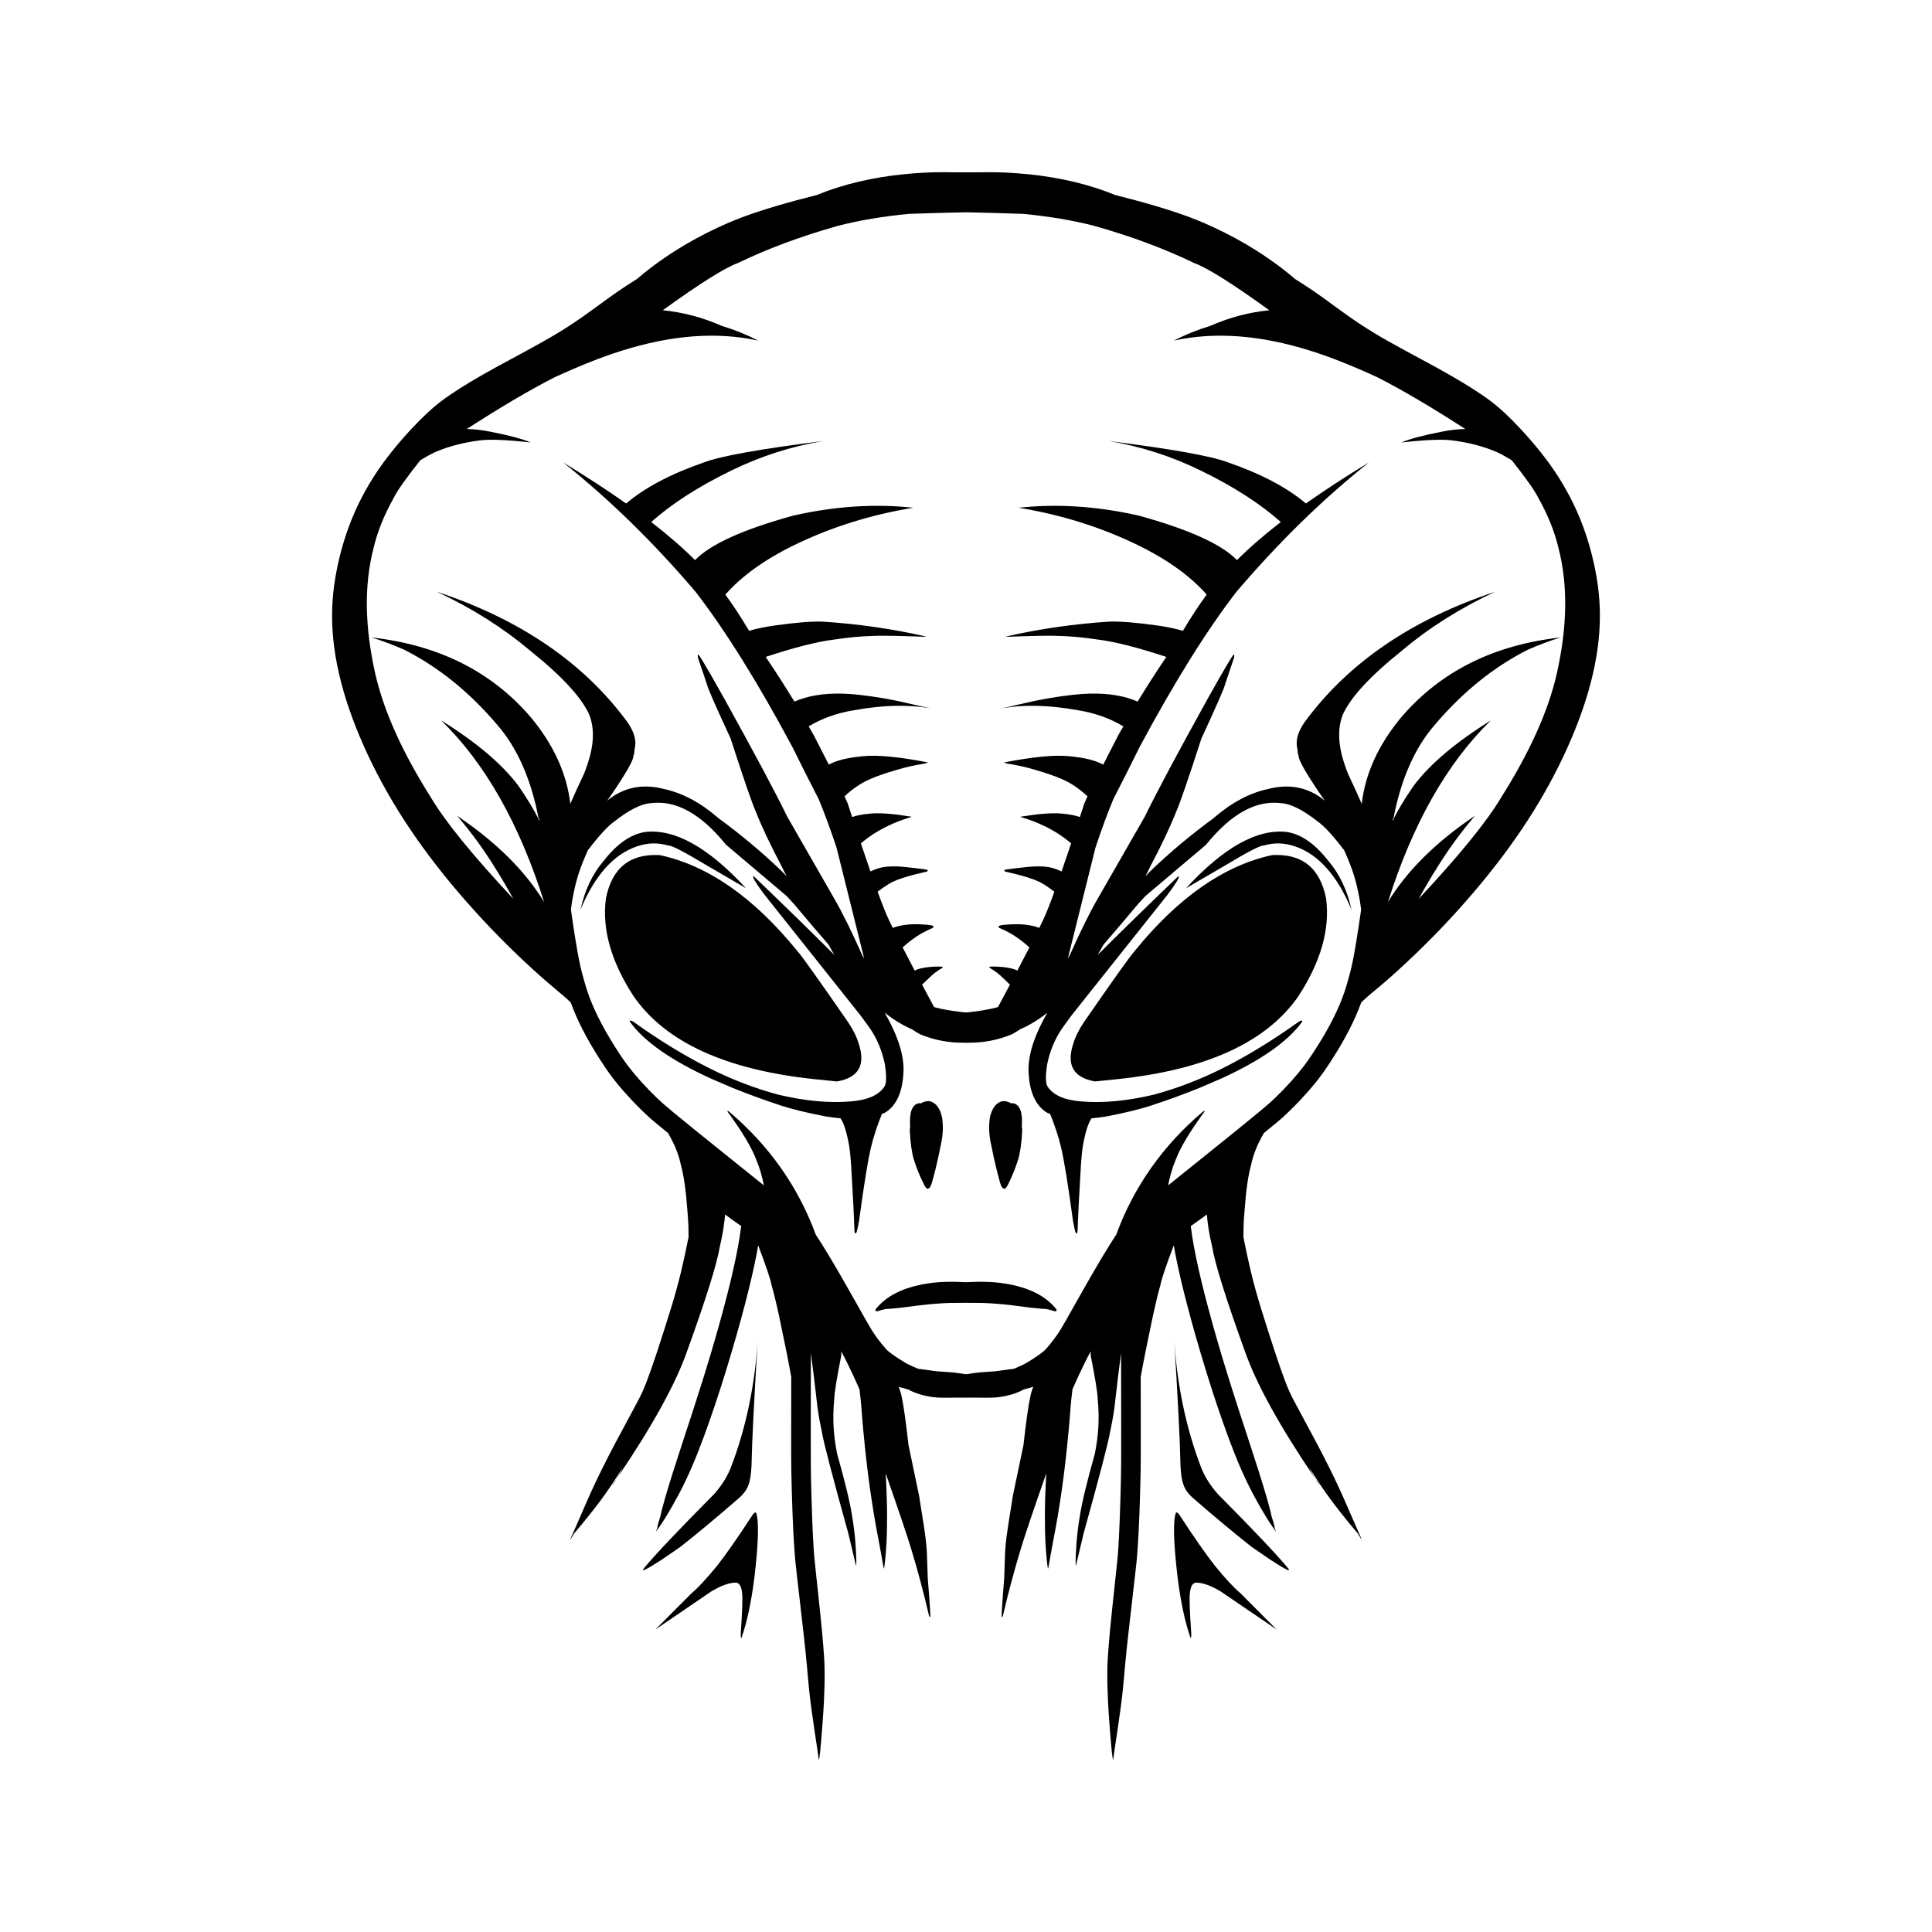 <?xml version="1.0" encoding="UTF-8"?>
<svg width="1200pt" height="1200pt" version="1.1" viewBox="0 0 1200 1200" xmlns="http://www.w3.org/2000/svg">
 <path d="m991.76 359.05c-2.09-12.426-5.484-24.902-10.324-36.785-4.84-11.887-11.105-23.164-18.77-33.832-7.664-10.668-16.734-20.699-23.098-27.105-6.363-6.406-11.422-10.801-18.727-15.82-7.301-5.023-16.953-10.82-29.012-17.449-12.059-6.629-26.543-14.105-38.711-21.48-12.172-7.379-21.715-14.68-31.52-21.77-5.543-4.008-11.277-7.797-17.129-11.445-3.215-2.754-6.641-5.551-10.18-8.172-9.109-6.754-18.145-12.441-26.98-17.223s-17.359-8.684-24.43-11.523c-7.07-2.84-15.762-5.758-26.055-8.793-7.16-2.113-15.395-4.297-24.125-6.519-4.043-1.621-8.406-3.238-12.863-4.648-17.473-5.531-35.781-8.316-54.57-9.273-7.031-0.359-14.184-0.254-21.336-0.156-1.32-0.051-2.617 0.004-3.934-0.027-1.316 0.035-2.613-0.02-3.934 0.027-7.152-0.102-14.309-0.203-21.336 0.156-18.789 0.957-37.098 3.742-54.57 9.273-4.457 1.41-8.82 3.027-12.863 4.648-8.73 2.223-16.965 4.406-24.125 6.519-10.293 3.035-18.984 5.953-26.055 8.793-7.07 2.84-15.594 6.742-24.43 11.523s-17.871 10.469-26.98 17.223c-3.535 2.621-6.961 5.418-10.176 8.172-5.852 3.652-11.586 7.438-17.133 11.449-9.805 7.09-19.352 14.391-31.52 21.77-12.168 7.379-26.652 14.855-38.711 21.48-12.059 6.629-21.707 12.426-29.012 17.449-7.301 5.019-12.359 9.414-18.727 15.82-6.363 6.406-15.434 16.438-23.098 27.105-7.664 10.668-13.93 21.945-18.77 33.832-4.84 11.883-8.234 24.359-10.324 36.785-2.09 12.426-2.574 25.211-1.164 38.711 1.414 13.5 4.695 27.711 9.82 42.641 5.125 14.93 12.086 30.586 20.551 46.164 8.465 15.574 18.18 30.512 29.398 45.441 11.223 14.926 23.953 29.832 38.176 44.734 14.223 14.898 30.188 29.527 39.621 37.273 5.098 4.188 7.973 6.762 9.871 8.691 1.926 5.25 4.242 10.641 7.086 16.23 3.164 6.223 6.891 12.66 11.184 19.336 4.297 6.676 7.106 10.48 10.109 14.191 3.004 3.711 6.254 7.414 9.75 11.102 3.496 3.691 7.246 7.367 11.34 11.105 1.156 1.055 5.254 4.434 10.918 9.039 3.824 6.445 6.559 12.961 7.941 19.559 1.871 6.703 3.234 16.133 4.094 28.285 0.371 4.227 0.598 7.809 0.676 10.754 0.059 1.543 0.082 3.602 0.078 6.012-1.516 7.629-3.035 14.828-4.609 21.352-1.836 7.602-3.703 14.457-6.414 23.23-2.711 8.773-5.875 18.723-8.59 26.91-2.715 8.191-4.973 14.605-6.762 19.195s-3.019 7.234-5.426 11.75-6.449 12.137-10.973 20.48c-4.523 8.348-9.281 17.559-14.176 27.703s-9.555 21.445-13.457 30.203c-3.898 8.754-3.898 8.754-0.66 3.297 0 0 8.41-9.777 15.57-19.328 5.621-7.496 10.355-14.727 14.703-21.762-1.211 2.477-2.316 4.586-3.32 6.32 21.727-32.105 36.203-58.336 43.238-78.551 11.793-32.621 18.57-54.309 20.336-65.059 1.715-7.203 2.758-13.746 3.219-19.723 1.973 1.504 5.172 3.809 9.738 7.008 0.102 0.082 0.176 0.066 0.273 0.145-0.254 2.008-0.539 4.152-0.906 6.492-1.219 7.769-3.133 17.078-5.734 27.902-2.602 10.824-5.91 23.141-9.902 36.941-3.992 13.801-8.789 29.062-13.336 43.086-4.547 14.027-8.828 26.812-12.52 38.508-3.691 11.695-6.82 22.34-7.828 27.512-3.102 9.418-0.816 5.266-2.914 9.512 3.129-3.762 8.637-12.602 14.129-22.871 5.492-10.266 10.586-22.062 15.457-35.266 4.871-13.203 9.75-27.723 14.328-42.652 4.578-14.93 8.398-28.391 11.527-40.402 3.129-12.016 5.59-22.586 7.34-31.742 0.332-1.746 0.617-3.387 0.902-5.019 4.762 12.488 7.547 20.746 8.293 24.625 1.523 5.394 3.121 11.98 4.785 19.75 3.457 16.309 5.91 28.633 7.453 37.348-0.004 2.926-0.008 6.004-0.016 9.441-0.074 40.617-0.027 44.625 0.055 48.762 0.082 4.137 0.188 8.469 0.316 12.992 0.129 4.527 0.281 9.246 0.469 14.168 0.184 4.918 0.332 8.238 0.492 11.359 0.16 3.125 0.328 6.059 0.52 8.809 0.191 2.746 0.379 5.312 0.586 7.742 0.211 2.43 1.57 14.113 2.707 24.004 1.141 9.895 2.062 18.027 2.777 24.395 0.715 6.367 1.199 10.957 1.438 13.82 0.238 2.863 0.344 3.406 0.551 5.699 0.207 2.293 0.539 6.672 1.195 13.039s1.766 14.711 3.301 25.035c1.535 10.32 1.762 11.613 1.926 12.77 0.168 1.156 0.328 2.188 0.434 3.09s0.18 1.68 0.238 2.027c0.031 0.648 0.266 0.363 0.238 0.668 0.09-0.301 0.215-0.992 0.336-1.816 0.121-0.824 0.25-1.785 0.371-2.875 0.125-1.09 0.238-2.312 0.77-8.504 0.531-6.188 1.262-15.93 1.633-23.68 0.371-7.75 0.469-13.508 0.414-17.301-0.055-3.793-0.125-5.75-0.195-7.059-0.074-1.309-0.277-4.898-0.703-10.191-0.426-5.289-1.09-12.312-1.996-21.074-0.906-8.766-2.055-19.273-2.793-26.156-0.738-6.883-0.926-9.234-1.09-11.785-0.164-2.551-0.328-5.297-0.48-8.242-0.152-2.941-0.289-6.078-0.441-10.18-0.156-4.102-0.316-8.922-0.461-13.547-0.141-4.621-0.254-9.047-0.336-13.27-0.082-4.227-0.148-8.25-0.129-30.469 0.012-12.906 0.055-31.988 0.074-46.438 1.051 7.695 2.426 18.945 4.133 33.898 0.684 4.922 1.59 9.98 2.715 15.18 1.094 6.535 6.555 27.461 16.387 62.789l4.766 20.066c0.406 0.156 0.301-4.449-0.312-13.824-0.457-5.754-1.113-11.152-1.965-16.195-1.234-8.391-4.363-21.484-9.391-39.285-1.047-5.109-1.766-10.312-2.152-15.605-0.391-5.816-0.277-12.02 0.336-18.602 0.168-4.203 1.609-13.121 4.324-26.758 0.117-0.941-0.027-1.855 0.012-2.789 1.668 3.086 3.004 5.641 3.68 7.133 2.254 4.473 4.832 10.035 7.66 16.445 0.23 1.996 0.473 4.019 0.699 6.047 0.266 2.387 0.469 5.191 0.855 10.141 0.387 4.949 0.984 11.895 1.945 20.84s2.203 19.898 4.219 32.816c2.016 12.914 2.941 17.484 3.731 21.598 0.789 4.113 1.457 7.75 2.027 10.918 0.57 3.164 0.973 5.859 1.25 7.051 0.258 2.227 0.488 1.195 0.469 2.234 0.266-1.035 0.555-3.445 0.824-6.348 0.266-2.906 0.559-6.309 0.77-10.203 0.211-3.894 0.355-8.281 0.34-17.531-0.012-7.363-0.367-16.66-0.867-25.363 8.059 23.02 13.34 38.652 15.793 46.777 4.109 13.508 7.824 27.414 11.148 41.723 0.172 0.59 0.383 0.793 0.637 0.605 0.453 1.586-0.023-6.336-1.426-23.766l-0.566-16.336c-0.125-2.691-0.434-5.953-0.926-9.789-0.023-0.781-1.34-9.289-3.941-25.52l-6.519-31.141c-1.672-14.793-3.078-24.77-4.219-29.934-0.422-2.277-1.074-4.375-1.926-6.312 1.867 0.539 3.906 1.098 6.102 1.676 0.672 0.387 1.402 0.777 2.359 1.203 4.668 2.023 9.746 3.269 15.242 3.731 4.453 0.266 8.5 0.07 12.719 0.066 1.723 0.102 3.641-0.023 5.41 0.027 1.766-0.051 3.684 0.07 5.41-0.027 4.219 0.004 8.266 0.199 12.719-0.066 5.492-0.461 10.574-1.703 15.242-3.731 0.957-0.422 1.688-0.816 2.359-1.203 2.191-0.578 4.231-1.137 6.102-1.676-0.852 1.938-1.504 4.035-1.926 6.312-1.141 5.16-2.551 15.137-4.219 29.934l-6.519 31.141c-2.602 16.23-3.918 24.738-3.941 25.52-0.492 3.836-0.801 7.098-0.926 9.789l-0.566 16.336c-1.402 17.43-1.879 25.352-1.426 23.766 0.254 0.188 0.465-0.016 0.637-0.605 3.324-14.305 7.039-28.215 11.148-41.723 2.453-8.125 7.734-23.758 15.793-46.777-0.5 8.703-0.855 18.004-0.871 25.363-0.016 9.25 0.129 13.637 0.34 17.531 0.211 3.894 0.5 7.297 0.77 10.203 0.266 2.906 0.559 5.312 0.824 6.348-0.02-1.035 0.207-0.004 0.469-2.234 0.281-1.191 0.684-3.887 1.254-7.051 0.57-3.164 1.234-6.805 2.023-10.918 0.789-4.113 1.715-8.684 3.731-21.598 2.016-12.914 3.258-23.867 4.219-32.816 0.961-8.945 1.555-15.895 1.945-20.84 0.391-4.949 0.59-7.754 0.855-10.141 0.227-2.031 0.465-4.051 0.699-6.047 2.828-6.41 5.406-11.973 7.66-16.445 0.676-1.492 2.012-4.047 3.68-7.133 0.035 0.934-0.105 1.848 0.012 2.789 2.715 13.637 4.156 22.555 4.324 26.758 0.613 6.586 0.727 12.785 0.336 18.602-0.387 5.293-1.105 10.492-2.152 15.605-5.023 17.801-8.156 30.895-9.391 39.285-0.855 5.043-1.512 10.441-1.969 16.195-0.613 9.371-0.719 13.98-0.312 13.824l4.766-20.066c9.828-35.328 15.293-56.258 16.387-62.789 1.129-5.195 2.031-10.258 2.715-15.18 1.707-14.957 3.082-26.207 4.133-33.902 0.02 14.453 0.062 33.535 0.074 46.441 0.02 22.215-0.047 26.242-0.129 30.469-0.082 4.227-0.195 8.648-0.336 13.27-0.141 4.621-0.305 9.441-0.461 13.547-0.156 4.106-0.289 7.238-0.441 10.18s-0.316 5.688-0.48 8.242c-0.164 2.551-0.352 4.906-1.09 11.785-0.738 6.883-1.883 17.391-2.793 26.156-0.906 8.766-1.574 15.785-1.996 21.074-0.426 5.293-0.629 8.883-0.703 10.191-0.07 1.309-0.141 3.266-0.195 7.059-0.055 3.793 0.043 9.551 0.414 17.301s1.102 17.492 1.633 23.68 0.648 7.41 0.77 8.504c0.125 1.09 0.254 2.047 0.371 2.875 0.117 0.824 0.246 1.52 0.336 1.816-0.023-0.301 0.207-0.016 0.238-0.668 0.059-0.348 0.133-1.125 0.238-2.027 0.105-0.902 0.266-1.934 0.434-3.09s0.391-2.445 1.926-12.77c1.535-10.324 2.644-18.668 3.301-25.035s0.988-10.742 1.195-13.039c0.207-2.293 0.309-2.836 0.551-5.699 0.238-2.863 0.723-7.453 1.438-13.82 0.715-6.367 1.641-14.5 2.777-24.395 1.141-9.895 2.496-21.574 2.707-24.004 0.211-2.43 0.395-4.996 0.586-7.742 0.191-2.75 0.359-5.684 0.52-8.809 0.16-3.125 0.309-6.441 0.496-11.359 0.184-4.918 0.336-9.641 0.469-14.168 0.129-4.527 0.238-8.855 0.316-12.992 0.082-4.137 0.129-8.148 0.055-48.762-0.008-3.438-0.012-6.516-0.016-9.441 1.543-8.715 3.996-21.043 7.453-37.348 1.668-7.769 3.262-14.355 4.785-19.75 0.746-3.875 3.531-12.133 8.293-24.621 0.285 1.633 0.57 3.273 0.902 5.019 1.75 9.16 4.211 19.73 7.34 31.742 3.129 12.012 6.949 25.473 11.527 40.402 4.578 14.93 9.457 29.449 14.328 42.652 4.875 13.203 9.965 25 15.457 35.266 5.492 10.266 11 19.109 14.129 22.871-2.098-4.246 0.188-0.094-2.914-9.512-1.004-5.172-4.133-15.816-7.828-27.512-3.691-11.695-7.973-24.484-12.52-38.508-4.547-14.027-9.344-29.289-13.336-43.086-3.992-13.801-7.305-26.117-9.902-36.941-2.602-10.824-4.516-20.133-5.734-27.902-0.367-2.34-0.652-4.484-0.906-6.492 0.098-0.078 0.176-0.062 0.273-0.145 4.566-3.199 7.766-5.508 9.738-7.008 0.461 5.977 1.508 12.523 3.219 19.723 1.766 10.75 8.547 32.438 20.336 65.059 7.035 20.215 21.512 46.449 43.238 78.551-1.004-1.738-2.109-3.844-3.32-6.32 4.344 7.035 9.082 14.266 14.703 21.762 7.16 9.547 15.57 19.328 15.57 19.328 3.242 5.457 3.242 5.457-0.656-3.297-3.898-8.758-8.559-20.059-13.457-30.203-4.894-10.145-9.652-19.355-14.176-27.703-4.523-8.348-8.562-15.965-10.973-20.48-2.406-4.516-3.637-7.16-5.426-11.75-1.789-4.59-4.047-11.008-6.762-19.195s-5.879-18.141-8.59-26.91c-2.711-8.77-4.578-15.629-6.414-23.23-1.578-6.527-3.094-13.723-4.609-21.355-0.004-2.41 0.02-4.465 0.078-6.012 0.078-2.941 0.305-6.527 0.676-10.754 0.859-12.152 2.223-21.578 4.094-28.285 1.379-6.602 4.117-13.113 7.941-19.559 5.664-4.606 9.758-7.984 10.914-9.039 4.098-3.738 7.844-7.414 11.34-11.105 3.496-3.688 6.746-7.391 9.75-11.102 3.004-3.711 5.812-7.516 10.109-14.191 4.293-6.676 8.02-13.117 11.184-19.336 2.844-5.59 5.16-10.98 7.086-16.23 1.898-1.93 4.773-4.504 9.871-8.691 9.434-7.746 25.398-22.375 39.621-37.273 14.223-14.898 26.957-29.809 38.176-44.734s20.934-29.863 29.398-45.441c8.465-15.574 15.426-31.23 20.551-46.164 5.125-14.93 8.406-29.141 9.82-42.641 1.43-13.504 0.945-26.285-1.145-38.715zm-237.73 148.88c-0.109 0.105-0.203 0.195-0.312 0.301-13.73 10.008-26.824 20.938-39.23 32.859-1.012 1-2.047 2.144-3.07 3.207 1.055-2.117 2.121-4.144 3.168-6.352 6.914-13.066 12.277-24.426 16.094-34.078 2.203-4.938 7.398-20.039 15.582-45.305 9.324-20.105 14.16-31.141 14.512-33.109l5.453-16.16c0.434-1.289 0.516-2.137 0.25-2.547 0.539-2.297-4.859 6.684-16.195 26.941-19.062 34.426-32.129 58.914-39.191 73.461l-29.625 51.652c-4.731 8.188-10.371 19.621-16.918 34.305l-1.312 2.305 17.203-68.992c3.891-11.676 7.59-21.711 11.102-30.113 5.644-10.918 11.062-21.723 16.363-32.465 21.465-40.016 41.48-72.145 60.008-96.184 26.277-30.855 53.727-57.668 82.352-80.438-14.492 8.789-27.496 17.285-39.141 25.512-11.68-9.875-27.742-18.418-48.426-25.551-10.254-3.91-34.926-8.328-74.027-13.25 20.055 3.359 39.215 9.531 57.48 18.52 20.527 10 36.828 20.621 49.391 31.789-10.578 8.18-19.672 16.07-27.238 23.66-9.414-9.777-29.648-18.996-60.988-27.641-25.855-5.856-50.715-7.481-74.574-4.883 26.375 4.312 50.992 12.027 73.848 23.141 18.875 9.203 32.988 19.52 42.898 30.816-4.738 6.394-9.668 13.941-14.762 22.492-4-1.234-9.188-2.34-15.715-3.301-12.906-1.812-22.785-2.629-29.637-2.445-22.109 1.414-43.555 4.492-64.336 9.23 0.012 0.16 0.367 0.227 1.07 0.199 16.453-0.621 27.188-0.789 32.195-0.5 7.133 0.199 14.746 0.91 22.836 2.137 10.938 1.277 25.504 5 43.285 10.883-6.523 9.633-12.426 18.859-17.809 27.742-8.078-3.516-17.922-5.246-29.77-4.945-6.144 0.129-14.336 1.035-24.574 2.719-3.598 0.609-7 1.254-10.207 1.934l-20.215 4.57c13.582-2.555 29.449-2.195 47.602 1.078 10.738 1.723 20.133 5.113 28.285 10.043-0.969 1.738-2.152 3.621-3.074 5.328-3.621 7.023-6.727 13.102-9.438 18.441-4.644-2.644-11.836-4.414-21.668-5.281-8.762-0.84-22.012 0.453-39.742 3.875-0.137 0.184 0.434 0.426 1.715 0.73 6.016 0.918 11.84 2.219 17.473 3.906 7.219 2.125 12.684 4.016 16.398 5.676 5.977 2.551 11.242 6.289 16.066 10.777-0.887 1.883-1.57 3.391-1.953 4.344-0.969 2.984-1.867 5.711-2.789 8.52-2.609-0.965-6.34-1.711-11.492-2.172-5.707-0.512-14.121 0.137-25.246 1.945 0.004 0.156 0.191 0.289 0.555 0.395 3.684 1.07 7.262 2.356 10.734 3.856 3.133 1.355 5.984 2.781 8.562 4.277 4.754 2.707 8.371 5.394 11.469 8.078-2.16 6.445-4.121 12.184-5.941 17.414-3.32-1.617-6.902-2.801-11.062-3.039-3.246-0.219-6.769-0.121-10.57 0.289-6.535 0.703-10.832 1.219-12.887 1.543-0.586 0.074-0.949 0.324-1.086 0.742 0.074 0.312 0.363 0.52 0.867 0.617 5.394 1.199 10.082 2.426 14.066 3.684 2.449 0.742 4.809 1.645 7.082 2.703 2.879 1.516 5.949 3.641 9.121 6.055-2.902 7.953-5.195 13.727-6.844 17.207-0.734 1.551-1.605 3.34-2.543 5.246-2.336-0.898-5.215-1.582-8.785-2-2.883-0.355-6.75-0.359-11.605-0.016-3.371 0.227-4.988 0.648-4.856 1.266-0.098 0.27 0.027 0.52 0.375 0.746 4.859 2.066 9.062 4.438 12.617 7.113 1.773 1.273 3.859 3.012 6.125 5.023-2.203 4.289-4.695 9.082-7.481 14.379-0.754-0.281-1.352-0.668-2.176-0.898-2.309-0.68-4.883-1.137-7.727-1.375-4.039-0.309-6.559-0.297-7.551 0.035-0.141 0.059-0.023 0.262 0.359 0.617 2.973 1.688 5.793 3.859 8.457 6.512 1.508 1.43 2.789 2.664 4.023 3.856-2.32 4.375-4.785 9.008-7.434 13.949-1.344 0.336-2.598 0.684-4.043 1.004-5.211 1.07-10.355 1.836-15.434 2.297-0.113 0.012-0.254 0.016-0.367 0.027-0.113-0.012-0.254-0.016-0.367-0.027-5.078-0.461-10.223-1.227-15.434-2.297-1.449-0.32-2.703-0.668-4.043-1.004-2.648-4.945-5.113-9.574-7.434-13.949 1.23-1.191 2.512-2.426 4.023-3.856 2.664-2.652 5.484-4.824 8.457-6.512 0.383-0.355 0.504-0.559 0.359-0.617-0.992-0.332-3.512-0.344-7.551-0.035-2.844 0.238-5.422 0.699-7.727 1.375-0.828 0.23-1.422 0.621-2.176 0.902-2.785-5.297-5.277-10.086-7.481-14.379 2.269-2.012 4.356-3.754 6.125-5.027 3.555-2.672 7.758-5.043 12.617-7.113 0.348-0.23 0.473-0.477 0.375-0.746 0.137-0.617-1.484-1.039-4.856-1.266-4.856-0.344-8.723-0.34-11.605 0.016-3.57 0.418-6.453 1.105-8.785 2-0.941-1.906-1.809-3.691-2.547-5.246-1.648-3.481-3.941-9.254-6.844-17.207 3.168-2.414 6.242-4.535 9.121-6.055 2.273-1.059 4.637-1.957 7.082-2.703 3.984-1.258 8.676-2.484 14.066-3.684 0.504-0.102 0.793-0.309 0.867-0.617-0.137-0.418-0.5-0.664-1.086-0.742-2.055-0.324-6.348-0.84-12.887-1.543-3.797-0.414-7.32-0.508-10.57-0.289-4.16 0.242-7.746 1.422-11.062 3.039-1.816-5.231-3.781-10.969-5.941-17.414 3.098-2.684 6.715-5.371 11.469-8.078 2.578-1.492 5.43-2.918 8.562-4.277 3.473-1.5 7.051-2.785 10.734-3.856 0.363-0.105 0.551-0.238 0.555-0.395-11.125-1.809-19.543-2.453-25.246-1.945-5.156 0.465-8.883 1.207-11.492 2.172-0.922-2.809-1.82-5.535-2.789-8.52-0.383-0.953-1.066-2.457-1.953-4.344 4.824-4.488 10.09-8.227 16.066-10.777 3.715-1.66 9.18-3.555 16.398-5.676 5.633-1.684 11.461-2.988 17.473-3.906 1.281-0.305 1.852-0.547 1.715-0.73-17.73-3.422-30.98-4.715-39.742-3.875-9.828 0.867-17.02 2.637-21.668 5.281-2.711-5.34-5.816-11.418-9.438-18.441-0.922-1.707-2.106-3.59-3.074-5.328 8.152-4.926 17.543-8.316 28.285-10.043 18.152-3.273 34.02-3.633 47.602-1.078l-20.215-4.57c-3.207-0.68-6.609-1.328-10.207-1.934-10.242-1.684-18.434-2.59-24.574-2.719-11.848-0.297-21.691 1.43-29.77 4.945-5.383-8.883-11.285-18.105-17.809-27.742 17.777-5.887 32.344-9.609 43.285-10.883 8.09-1.227 15.703-1.938 22.836-2.137 5.008-0.289 15.742-0.121 32.195 0.5 0.703 0.027 1.059-0.039 1.07-0.199-20.781-4.738-42.223-7.812-64.336-9.23-6.852-0.18-16.73 0.633-29.637 2.445-6.531 0.961-11.719 2.066-15.715 3.301-5.094-8.547-10.023-16.094-14.762-22.488 9.91-11.297 24.023-21.613 42.898-30.82 22.855-11.113 47.469-18.828 73.844-23.141-23.859-2.598-48.719-0.973-74.574 4.883-31.34 8.645-51.574 17.859-60.988 27.641-7.566-7.59-16.66-15.477-27.238-23.66 12.562-11.168 28.867-21.789 49.391-31.789 18.266-8.988 37.426-15.16 57.48-18.52-39.098 4.922-63.773 9.34-74.027 13.25-20.688 7.137-36.75 15.676-48.426 25.551-11.645-8.227-24.648-16.723-39.141-25.512 28.625 22.77 56.074 49.582 82.352 80.438 18.527 24.039 38.543 56.168 60.008 96.184 5.301 10.742 10.719 21.547 16.363 32.465 3.512 8.402 7.211 18.441 11.102 30.113l17.203 68.992-1.312-2.309c-6.547-14.684-12.188-26.117-16.918-34.305l-29.625-51.652c-7.066-14.551-20.129-39.035-39.195-73.461-11.336-20.258-16.734-29.234-16.195-26.941-0.266 0.41-0.184 1.262 0.25 2.547l5.453 16.16c0.348 1.969 5.188 13.004 14.512 33.109 8.184 25.266 13.379 40.367 15.582 45.305 3.816 9.652 9.18 21.012 16.094 34.078 1.047 2.207 2.113 4.234 3.168 6.352-1.023-1.062-2.059-2.207-3.066-3.207-12.406-11.922-25.496-22.848-39.23-32.855-0.109-0.105-0.203-0.195-0.312-0.301-11.031-9.523-22.32-15.5-33.863-17.93-13.289-3.391-24.965-0.918-35.043 7.344 0.852-1.199 1.625-2.211 2.523-3.523 9.195-13.484 13.789-21.52 13.785-24.098 0.504-1.434 0.676-2.805 0.699-4.144 1.469-5.043 0.074-10.762-4.504-17.23-27.004-36.703-66.395-63.629-118.18-80.781 21.832 10.215 41.168 22.438 58.004 36.672 19.863 15.914 32.117 29.266 36.766 40.059 2.672 7.16 2.789 15.48 0.348 24.965-0.984 3.723-2.25 7.523-3.793 11.395-3.438 7.25-6.258 13.426-8.484 18.578-2.25-18.988-10.559-37.074-24.984-54.238-24.297-28.109-57.133-44.461-98.5-49.062 7.121 2.176 13.766 4.781 20.211 7.566 21.09 10.648 40.406 26.129 57.867 46.68 12.512 14.367 21.102 33.898 25.777 58.59l0.309-0.684c0.074 0.57 0.16 1.219 0.246 1.895-3.383-6.84-7.801-14.18-13.27-22.031-10.035-13.383-25.992-26.875-47.863-40.477 27.41 26.691 48.652 64.395 63.914 112.78-11.691-19.242-29.617-37.121-54.059-53.566 8.918 10.402 16.922 21.402 24.012 33.004 3.176 4.977 6.824 11.184 10.941 18.59-25.359-27.102-42.547-48.242-51.426-63.316-17.512-27.742-28.922-53.09-34.23-76.047-6.684-29.43-7.094-55.523-1.227-78.281 2.426-10.332 6.629-20.809 12.605-31.43 2.102-4.371 7.731-12.281 16.512-23.363 3.109-1.82 6.184-3.688 9.496-5.168 8.176-3.469 17.254-5.836 27.234-7.106 6.008-0.859 16.617-0.441 31.836 1.258-5.348-2.269-13.812-4.523-25.395-6.758-5.258-1.055-9.918-1.484-14.305-1.629 20.723-13.387 38.965-24.156 54.52-32.094 15.711-7.219 29.434-12.664 41.16-16.34 31.309-9.941 59.738-12.09 85.293-6.449-7.301-3.781-14.848-6.789-22.598-9.145-12.266-5.398-24.492-8.516-36.68-9.699 22.898-16.566 38.574-26.422 46.863-29.418 18.414-8.906 39.09-16.586 62.031-23.047 13.145-3.41 27.836-5.844 43.902-7.406 14.086-0.484 25.957-0.816 35.582-0.988 9.621 0.172 21.496 0.504 35.582 0.988 16.066 1.562 30.758 3.996 43.902 7.406 22.941 6.457 43.621 14.141 62.031 23.047 8.289 2.996 23.965 12.852 46.863 29.418-12.191 1.184-24.414 4.301-36.68 9.699-7.754 2.356-15.297 5.359-22.602 9.145 25.555-5.641 53.984-3.488 85.293 6.449 11.727 3.676 25.449 9.121 41.16 16.34 15.555 7.938 33.797 18.707 54.52 32.094-4.387 0.141-9.047 0.57-14.305 1.629-11.582 2.234-20.047 4.488-25.395 6.758 15.219-1.695 25.828-2.113 31.836-1.258 9.98 1.27 19.059 3.637 27.234 7.106 3.309 1.48 6.387 3.348 9.492 5.168 8.785 11.082 14.41 18.996 16.512 23.363 5.981 10.621 10.18 21.098 12.605 31.43 5.867 22.758 5.461 48.852-1.227 78.281-5.309 22.957-16.719 48.305-34.23 76.047-8.879 15.07-26.07 36.211-51.426 63.316 4.113-7.41 7.766-13.617 10.941-18.59 7.09-11.602 15.094-22.605 24.012-33.004-24.441 16.449-42.367 34.324-54.059 53.566 15.262-48.379 36.504-86.086 63.914-112.78-21.871 13.602-37.824 27.094-47.863 40.477-5.469 7.852-9.887 15.195-13.27 22.035 0.086-0.676 0.172-1.324 0.246-1.895l0.309 0.684c4.676-24.691 13.266-44.223 25.773-58.59 17.457-20.551 36.777-36.027 57.867-46.68 6.445-2.785 13.094-5.387 20.215-7.566-41.367 4.602-74.199 20.957-98.5 49.062-14.426 17.168-22.734 35.25-24.984 54.242-2.227-5.152-5.043-11.328-8.484-18.582-1.543-3.871-2.809-7.668-3.793-11.395-2.438-9.484-2.324-17.805 0.348-24.965 4.648-10.793 16.902-24.145 36.766-40.059 16.836-14.23 36.172-26.453 58.004-36.672-51.777 17.152-91.172 44.078-118.18 80.781-4.582 6.473-5.973 12.191-4.504 17.234 0.02 1.336 0.195 2.703 0.699 4.137-0.004 2.578 4.59 10.609 13.785 24.098 0.898 1.312 1.672 2.32 2.523 3.523-10.078-8.266-21.754-10.734-35.043-7.344-11.559 2.43-22.848 8.406-33.879 17.93zm66.902 137.52c-3.715 6.184-7.984 12.625-10.566 16.027-2.582 3.402-5.441 6.859-8.562 10.324s-6.5 6.941-10.133 10.426c-3.633 3.488-7.32 6.844-47.461 39.047-7.461 5.988-13.602 10.91-18.688 14.992 1.141-5.637 2.617-10.957 4.656-15.73 2.75-7.477 8.691-17.441 17.816-29.891 0.359-0.867 0.078-0.926-0.852-0.18-24.91 21.082-42.848 46.559-53.844 76.414-2.113 3.191-4.484 6.961-7.148 11.352-5.262 8.672-11.672 19.781-19.238 33.293-7.566 13.512-8.828 15.418-10.238 17.441-1.406 2.023-2.777 3.859-4.106 5.508-1.328 1.648-2.621 3.102-3.648 4.195-1.027 1.094-6.074 4.742-11.387 7.867-2.394 1.406-5.125 2.387-7.656 3.609-1.715 0.23-3.254 0.414-5.094 0.676-4.246 0.605-5.641 0.809-7.504 0.98-1.863 0.172-4.277 0.324-7.211 0.488-2.883 0.164-6.238 0.746-10.074 1.273-3.832-0.527-7.191-1.109-10.07-1.273-2.938-0.168-5.352-0.316-7.215-0.488-1.863-0.172-3.254-0.375-7.504-0.98-1.84-0.262-3.379-0.449-5.094-0.68-2.531-1.223-5.262-2.203-7.656-3.609-5.312-3.121-10.359-6.769-11.387-7.867-1.027-1.094-2.32-2.551-3.648-4.195-1.328-1.645-2.699-3.484-4.109-5.508-1.406-2.023-2.668-3.93-10.234-17.441-7.566-13.512-13.977-24.621-19.238-33.293-2.664-4.391-5.035-8.16-7.148-11.352-10.996-29.859-28.934-55.336-53.844-76.414-0.93-0.746-1.211-0.684-0.852 0.18 9.129 12.449 15.066 22.414 17.816 29.891 2.039 4.773 3.516 10.094 4.656 15.734-5.086-4.086-11.223-9.008-18.688-14.992-40.141-32.203-43.828-35.559-47.461-39.047-3.633-3.488-7.012-6.961-10.133-10.426s-5.984-6.922-8.562-10.324c-2.582-3.402-6.852-9.844-10.566-16.027-3.715-6.184-6.856-12.082-9.43-17.691-2.574-5.609-4.582-10.922-6.066-16.059s-2.566-8.805-3.859-15.238-2.844-15.836-4.617-28.133c-0.156-1.074-0.324-2.297-0.48-3.414 0.078-0.816 0.137-1.25 0.18-1.285 0.508-4.144 1.375-8.762 2.602-13.859 1.051-4.223 2.144-7.832 3.289-10.824 1.074-3.043 2.613-6.734 4.406-10.777 6.789-8.922 12.312-14.977 16.465-17.918 9.324-7.332 16.957-11.133 22.902-11.406 15.52-1.93 31.012 6.676 46.473 25.82l37.648 31.852c1.496 1.617 2.945 3.172 4.57 4.957 8.547 10.223 15.648 18.57 21.41 25.176 1.238 2.223 2.469 4.344 3.699 6.504-12.605-12.648-29.129-28.805-50.09-48.93v-0.008c-0.574 0.086-0.402 0.934 0.504 2.547 2.062 3.352 4.305 6.566 6.727 9.641l58.922 74.074c4.129 5.516 6.703 9.145 7.727 10.895 3.488 5.762 5.984 12.195 7.488 19.293 1.324 8.047 1.113 13.004-0.637 14.875-3.684 4.969-10.531 7.82-20.539 8.562-13.32 1.145-28.27-0.246-44.848-4.168-14.262-3.828-28.328-9.191-42.203-16.09-15.441-7.676-31.445-17.441-48.012-29.297-1.527-0.887-2.227-0.887-2.102-0.004 8.781 12.27 25.621 24.082 50.516 35.441l13.117 5.641c9.191 3.734 19.281 7.422 30.266 11.055 6.551 2.18 15.781 4.426 27.699 6.742 3.293 0.566 6.297 0.883 9.258 1.16 2.008 2.824 3.777 8.285 5.289 16.609 0.566 3.414 0.992 7.453 1.285 12.125 1.105 18.27 1.793 31.719 2.059 40.352 0.043 1.766 0.336 2.574 0.875 2.422 0.32 0.34 1.004-2.336 2.055-8.035 3.019-22.434 5.504-37.668 7.441-45.711 1.629-6.844 3.988-13.676 6.723-20.504 0.559-0.25 1.25-0.383 1.773-0.66 7.512-4.5 11.398-13.512 11.66-27.039-0.059-10.262-4.109-22.02-11.715-35.109 5.582 4.363 11.188 7.805 16.82 10.211 1.645 1.039 3.203 2.106 5.012 3.086 8.785 3.699 17.984 5.41 27.562 5.324 0.375 0.016 0.746 0.035 1.121 0.043 0.371-0.008 0.746-0.027 1.121-0.043 9.578 0.086 18.777-1.621 27.562-5.324 1.809-0.98 3.367-2.051 5.012-3.086 5.633-2.402 11.242-5.848 16.824-10.211-7.606 13.09-11.66 24.852-11.719 35.113 0.262 13.527 4.148 22.543 11.66 27.039 0.527 0.277 1.215 0.414 1.773 0.664 2.734 6.824 5.098 13.66 6.723 20.504 1.941 8.043 4.422 23.277 7.441 45.711 1.047 5.695 1.73 8.375 2.055 8.035 0.539 0.152 0.828-0.656 0.871-2.422 0.266-8.633 0.953-22.082 2.059-40.352 0.293-4.672 0.719-8.711 1.285-12.125 1.512-8.328 3.281-13.789 5.289-16.609 2.957-0.277 5.965-0.594 9.258-1.16 11.914-2.316 21.148-4.562 27.699-6.742 10.984-3.633 21.07-7.32 30.266-11.055l13.117-5.641c24.895-11.359 41.73-23.172 50.516-35.441 0.125-0.883-0.578-0.883-2.106 0.004-16.566 11.855-32.57 21.621-48.012 29.297-13.871 6.898-27.941 12.262-42.203 16.09-16.578 3.922-31.527 5.312-44.848 4.168-10.012-0.742-16.859-3.594-20.539-8.562-1.75-1.871-1.961-6.828-0.637-14.875 1.504-7.098 4-13.527 7.488-19.293 1.02-1.75 3.598-5.383 7.727-10.895l58.922-74.074c2.422-3.074 4.664-6.289 6.727-9.641 0.91-1.613 1.078-2.465 0.504-2.547v0.004c-20.961 20.125-37.484 36.281-50.09 48.93 1.234-2.16 2.465-4.281 3.703-6.504 5.762-6.609 12.859-14.953 21.41-25.176 1.625-1.785 3.074-3.34 4.57-4.957l37.648-31.852c15.461-19.145 30.949-27.75 46.473-25.82 5.945 0.273 13.578 4.078 22.902 11.406 4.152 2.941 9.676 8.996 16.465 17.918 1.793 4.039 3.332 7.731 4.406 10.777 1.141 2.992 2.238 6.598 3.289 10.824 1.227 5.098 2.094 9.715 2.602 13.859 0.043 0.035 0.102 0.469 0.18 1.285-0.16 1.121-0.324 2.34-0.48 3.418-1.773 12.297-3.324 21.699-4.617 28.133-1.293 6.434-2.371 10.102-3.859 15.238-1.484 5.137-3.496 10.449-6.07 16.059-2.582 5.602-5.727 11.5-9.438 17.684z"/>
 <path d="m790.13 531.12c-29.895 6.453-58.352 26.312-85.379 59.578-2.449 2.617-13 17.414-31.656 44.395-3.086 4.656-5.199 8.902-6.332 12.742-4.621 13.574-0.145 21.531 13.422 23.863l14.098-1.441c54.953-5.805 92.316-22.926 112.09-51.367 13.977-21.41 19.75-41.629 17.316-60.664-3.727-19.117-14.914-28.152-33.562-27.105z"/>
 <path d="m505.72 670.27 14.098 1.441c13.57-2.336 18.043-10.289 13.422-23.863-1.133-3.84-3.242-8.086-6.332-12.742-18.656-26.977-29.207-41.777-31.656-44.395-27.027-33.266-55.484-53.125-85.379-59.578-18.648-1.047-29.836 7.988-33.562 27.109-2.434 19.031 3.336 39.254 17.316 60.664 19.773 28.434 57.141 45.559 112.09 51.363z"/>
 <path d="m623.82 797.18c-7.16-1.137-15.215-1.266-23.816-0.777-8.602-0.488-16.656-0.359-23.816 0.777-14.977 2.312-25.754 7.664-32.324 16.062-0.402 0.871-0.035 1.266 1.098 1.188 1.453-0.527 3.305-0.887 4.926-1.348 1.492-0.027 4.824-0.316 10.121-0.883 9.215-1.211 14.703-1.883 16.465-2.023 2.461-0.254 5.652-0.496 9.574-0.73 0.816-0.062 2.285-0.117 4.289-0.164 3.457-0.012 6.68-0.035 9.664-0.066 2.988 0.035 6.207 0.059 9.664 0.066 2.004 0.047 3.473 0.102 4.289 0.164 3.922 0.234 7.113 0.477 9.574 0.73 1.762 0.141 7.25 0.816 16.465 2.023 5.297 0.566 8.629 0.855 10.121 0.883 1.617 0.457 3.469 0.82 4.926 1.348 1.133 0.078 1.5-0.316 1.098-1.188-6.562-8.395-17.34-13.75-32.316-16.062z"/>
 <path d="m573.28 734.41c1.16 2.691 2.152 3.996 2.984 3.922 0.922-0.156 1.617-0.957 2.082-2.394 0.074 0.184 0.797-2.336 2.176-7.559 1.418-5.59 2.859-12.125 4.328-19.609 0.461-2.578 0.715-5.106 0.762-7.582 0.047-2.477-0.113-4.902-0.484-7.281-0.309-1.297-0.672-2.469-1.102-3.519l-0.688-1.48-0.777-1.293c-0.551-0.801-1.16-1.477-1.832-2.027-1.625-1.16-2.93-1.715-3.914-1.66l-0.352 0.008c-1.367 0.059-2.688 0.406-3.965 1.047-0.152 0.078-0.312 0.266-0.465 0.367-0.512-0.016-0.969-0.203-1.523-0.09-3.988 0.988-5.727 5.606-5.219 13.848 0 0.195 0.031 0.395 0.035 0.586-0.051 0.402-0.125 0.797-0.16 1.207l-0.082 1.43c0.406 7.727 1.258 13.715 2.551 17.977 1.609 5.078 3.492 9.777 5.644 14.105z"/>
 <path d="m619.48 728.38c1.379 5.223 2.106 7.738 2.176 7.559 0.465 1.441 1.16 2.238 2.082 2.394 0.832 0.074 1.824-1.234 2.984-3.922 2.152-4.328 4.035-9.027 5.644-14.105 1.293-4.258 2.144-10.25 2.551-17.977l-0.082-1.43c-0.035-0.406-0.109-0.801-0.16-1.203 0.004-0.195 0.035-0.395 0.035-0.59 0.508-8.242-1.23-12.859-5.219-13.848-0.555-0.109-1.012 0.074-1.523 0.09-0.152-0.102-0.312-0.285-0.465-0.367-1.277-0.641-2.598-0.988-3.965-1.047l-0.352-0.008c-0.984-0.055-2.293 0.5-3.914 1.66-0.672 0.551-1.281 1.227-1.832 2.027l-0.781 1.301-0.688 1.48c-0.426 1.047-0.797 2.223-1.102 3.519-0.367 2.375-0.527 4.801-0.484 7.281 0.047 2.477 0.301 5.004 0.762 7.582 1.469 7.477 2.914 14.012 4.332 19.602z"/>
 <path d="m825.06 534.72c-8.254-10.613-16.867-16.602-25.832-17.969-18.332-2.078-39.191 9.566-62.566 34.93l23.766-13.824c14.625-8.797 22.758-13.016 24.402-12.652 6.43-1.945 12.949-1.777 19.566 0.504 14.488 4.938 26.168 18.027 35.039 39.27-2.676-12.145-7.465-22.23-14.375-30.258z"/>
 <path d="m395.6 525.71c6.617-2.281 13.141-2.449 19.566-0.504 1.645-0.363 9.777 3.856 24.402 12.652l23.766 13.824c-23.379-25.367-44.234-37.012-62.566-34.93-8.969 1.367-17.578 7.356-25.832 17.969-6.91 8.027-11.699 18.113-14.371 30.258 8.867-21.246 20.547-34.336 35.035-39.27z"/>
 <path d="m383.57 917.68c-1.172 1.734-2.273 3.41-3.492 5.18 0.961-1 2.172-2.887 3.492-5.18z"/>
 <path d="m816.43 917.68c1.32 2.289 2.531 4.176 3.492 5.18-1.215-1.77-2.32-3.445-3.492-5.18z"/>
 <path d="m448.42 920.45 0.27-0.293 0.27-0.285z"/>
 <path d="m751.04 919.88 0.27 0.285 0.27 0.293z"/>
 <path d="m443.7 927.86c-22.305 22.477-36.887 37.883-43.742 46.211-2.141 2.641 1.602 0.824 11.234-5.445l11.566-7.957c10.531-8.305 22.277-18.082 35.23-29.332 3.754-3.098 6.098-6.242 7.031-9.441 0.875-2.277 1.457-6.043 1.75-11.289 0.301-15.547 1.676-42.801 4.129-81.766-1.688 30.426-7.449 58.262-17.281 83.512-2.246 5.371-5.551 10.539-9.918 15.508z"/>
 <path d="m756.3 927.86c-4.367-4.969-7.672-10.137-9.914-15.508-9.832-25.25-15.594-53.086-17.281-83.512 2.453 38.965 3.828 66.219 4.129 81.766 0.293 5.246 0.875 9.008 1.75 11.289 0.93 3.195 3.273 6.344 7.031 9.441 12.953 11.25 24.699 21.027 35.23 29.332l11.566 7.957c9.633 6.273 13.379 8.09 11.234 5.445-6.859-8.328-21.441-23.73-43.746-46.211z"/>
 <path d="m467.75 940.45c-9.316 14.301-16.777 25.008-22.383 32.117-6.441 7.891-11.703 13.555-15.797 16.996l-22.492 22.559 34.871-23.75c5.887-3.496 10.828-5.281 14.82-5.363 2.383-0.059 3.769 2.121 4.156 6.539 0.426 2.519 0.137 11.066-0.871 25.641 0.039 1.641 0.188 2.375 0.453 2.211 3.438-9.684 6.133-22.266 8.086-37.746 2.543-21.641 2.891-34.992 1.039-40.051-0.375-0.422-1.004-0.141-1.883 0.848z"/>
 <path d="m754.64 972.57c-5.609-7.109-13.066-17.816-22.383-32.117-0.879-0.988-1.508-1.27-1.887-0.852-1.848 5.055-1.5 18.406 1.043 40.051 1.953 15.48 4.648 28.062 8.086 37.746 0.262 0.168 0.414-0.57 0.449-2.211-1.008-14.574-1.297-23.121-0.871-25.641 0.387-4.418 1.773-6.598 4.156-6.539 3.992 0.082 8.934 1.867 14.82 5.363l34.875 23.75-22.492-22.559c-4.094-3.438-9.359-9.102-15.797-16.992z"/>
</svg>
